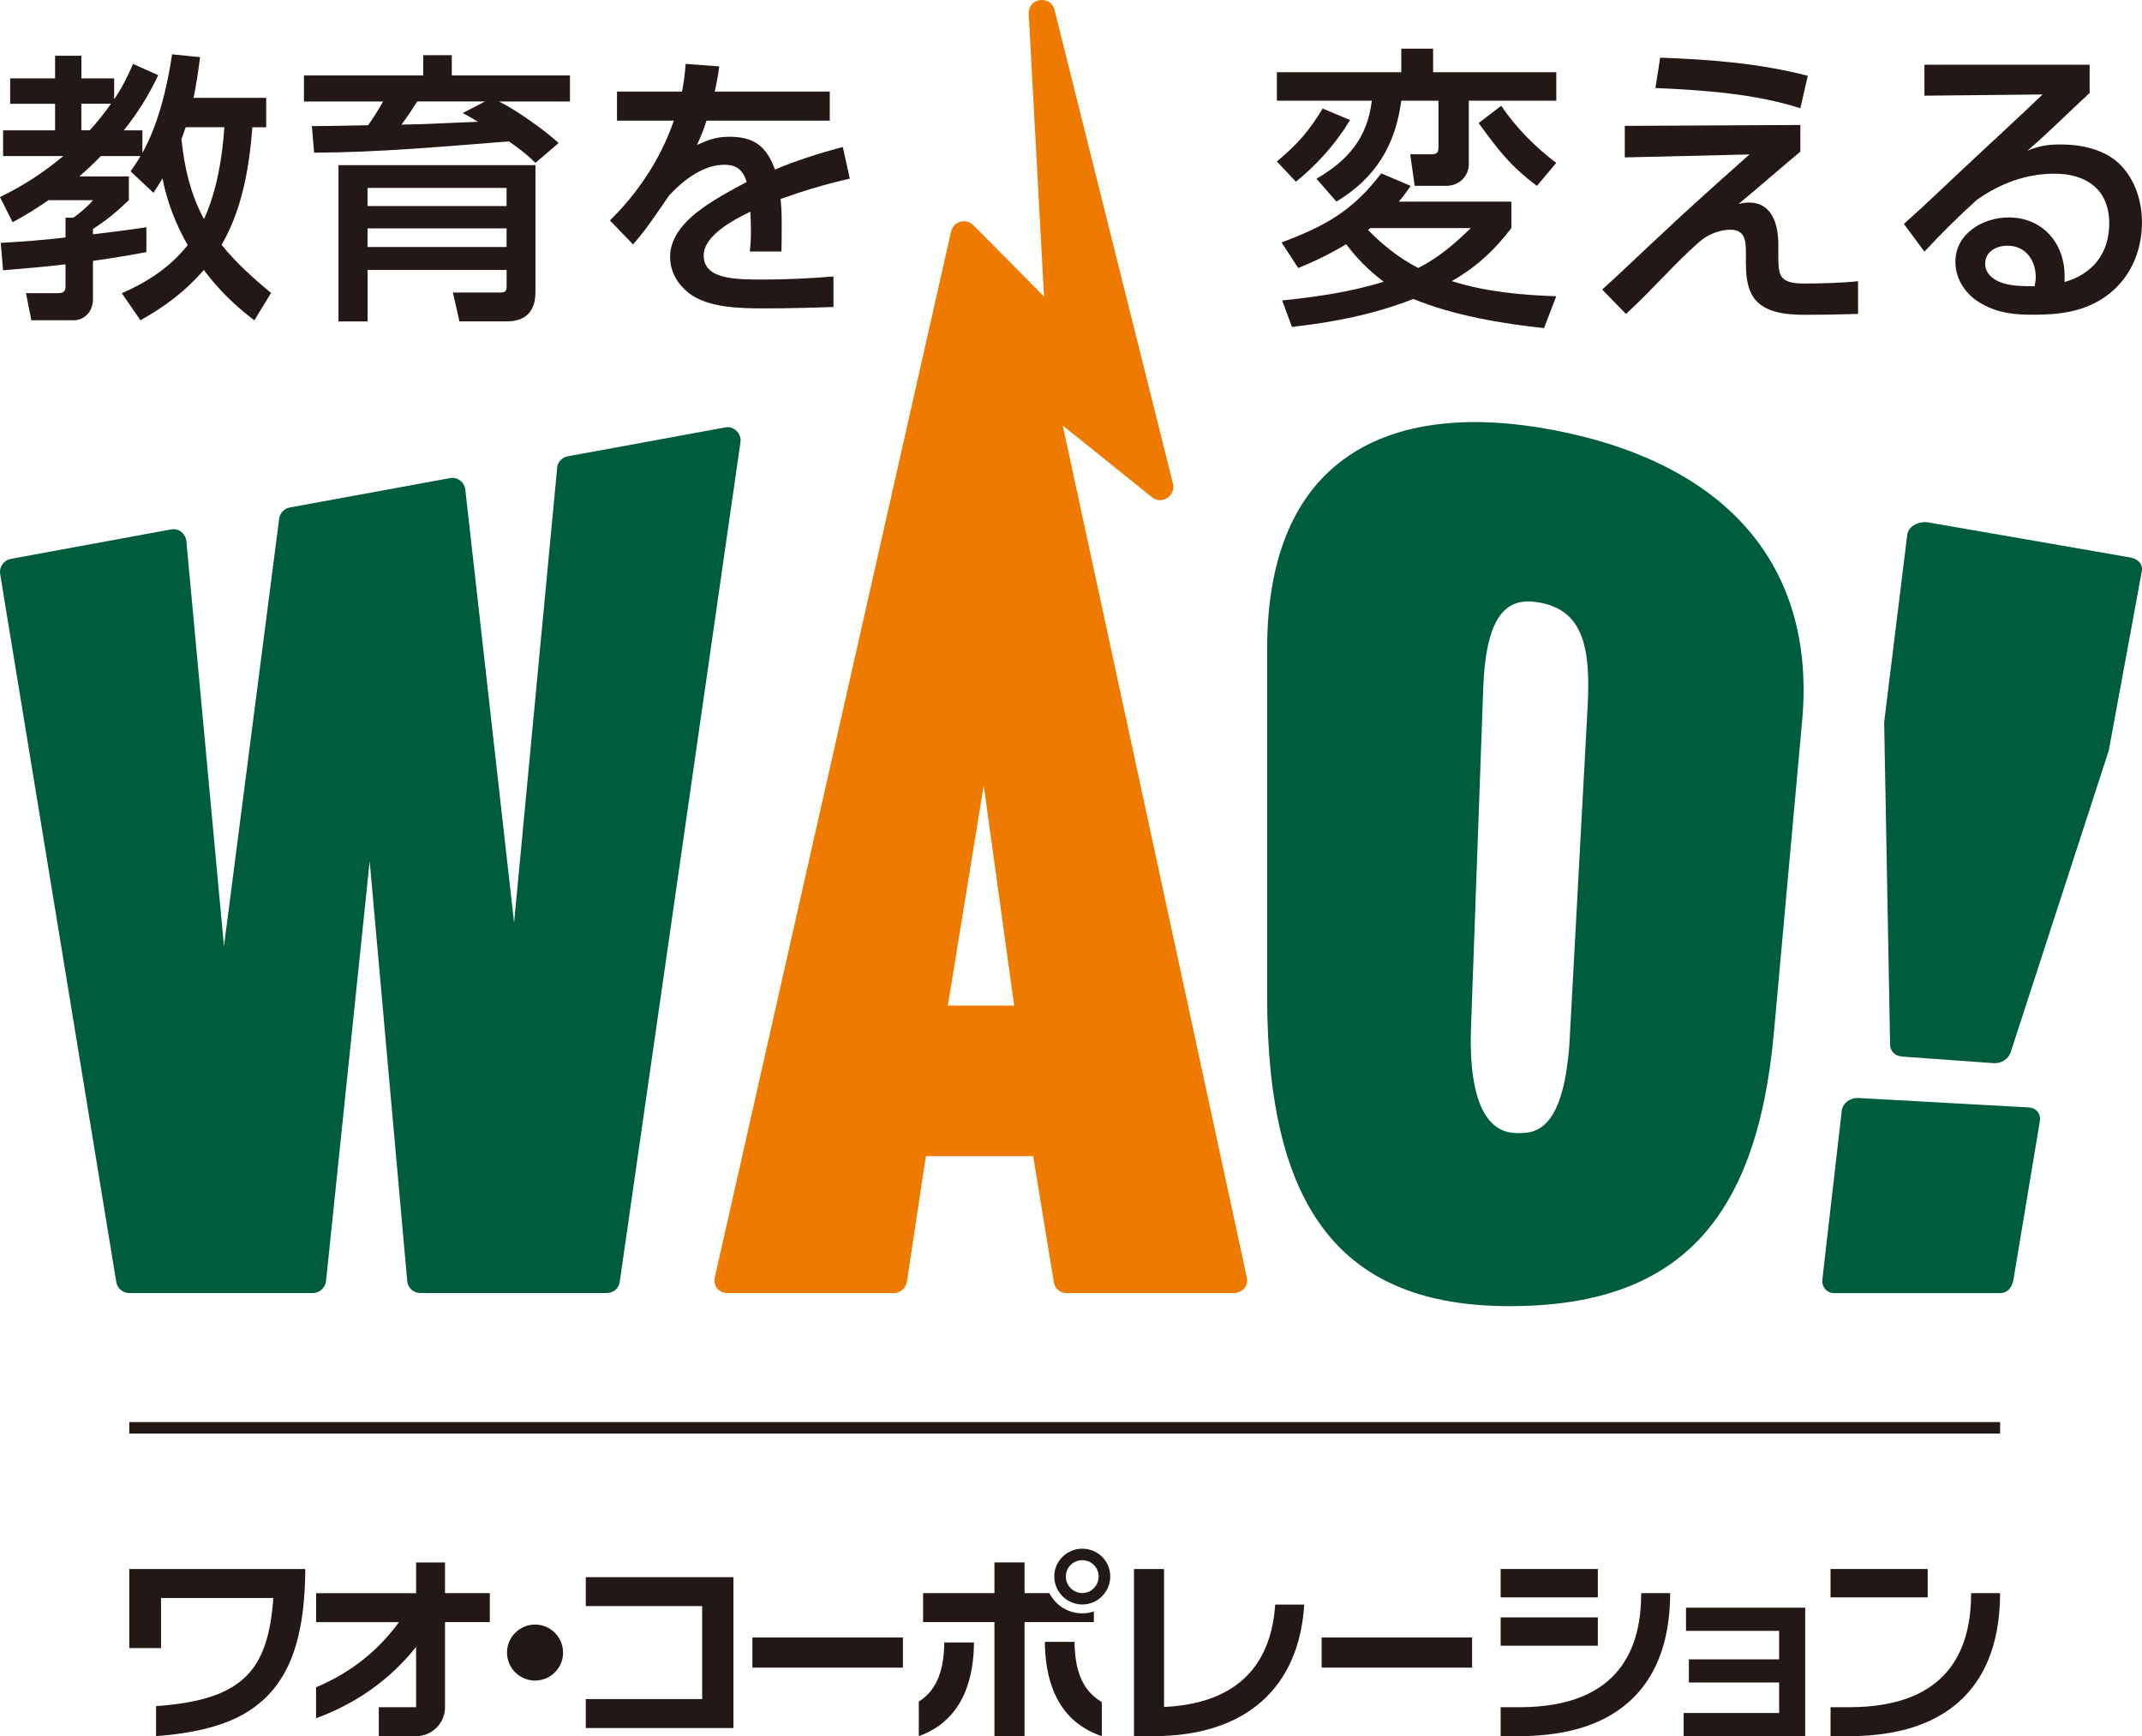 <?xml version="1.0" encoding="UTF-8"?>
<svg id="_レイヤー_1" data-name="レイヤー 1" xmlns="http://www.w3.org/2000/svg" viewBox="0 0 500 405.23">
  <defs>
    <style>
      .cls-1 {
        fill: #005c3f;
      }

      .cls-2 {
        fill: #ee7a00;
      }

      .cls-3 {
        fill: #231815;
      }
    </style>
  </defs>
  <rect class="cls-3" x="30.18" y="331.93" width="436.7" height="2.67"/>
  <g>
    <rect class="cls-3" x="350.29" y="366.22" width="22.69" height="6.62"/>
    <rect class="cls-3" x="427.3" y="366.22" width="22.68" height="6.62"/>
    <rect class="cls-3" x="350.29" y="377.51" width="22.69" height="6.62"/>
    <path class="cls-3" d="m460.11,371.86c0,12.06-4.39,26.62-28.47,26.62h-4.34v6.75h4.34c24.08,0,35.23-12.78,35.23-33.38h-6.76Z"/>
    <path class="cls-3" d="m383.1,371.86c0,12.06-4.39,26.62-28.47,26.62h-4.34v6.75h4.34c24.08,0,35.23-12.78,35.23-33.38h-6.76Z"/>
    <path class="cls-3" d="m271.72,398.42v-32.2h-7.02v39.01h4.61c21.3,0,33.94-11.15,35.13-30.71h-6.77c-1.16,17.07-12.15,23.27-25.95,23.9Z"/>
    <rect class="cls-3" x="175.63" y="382.21" width="35.14" height="7.03"/>
    <rect class="cls-3" x="308.5" y="382.21" width="35.13" height="7.03"/>
    <polygon class="cls-3" points="136.74 368.12 136.74 374.88 163.9 374.88 163.9 396.58 136.74 396.58 136.74 403.34 171.2 403.34 171.2 368.12 136.74 368.12"/>
    <path class="cls-3" d="m30.18,366.22v18.46h7.41v-11.7h26.21c-.59,8.47-2.41,14.21-6.11,18.03-4.14,4.26-10.59,6.44-21.26,7.22v7c12.81-.98,20.7-3.93,26.13-9.52,5.87-6.08,8.61-15.29,8.71-29.49H30.18Z"/>
    <path class="cls-3" d="m124.9,379.19c-3.61,0-6.55,2.93-6.55,6.54s2.94,6.53,6.55,6.53,6.54-2.92,6.54-6.53-2.92-6.54-6.54-6.54Z"/>
    <path class="cls-3" d="m255.35,376.13c-.86.29-1.78.44-2.73.44-3.34,0-6.25-1.92-7.66-4.72h-5.8v-7.17h-7.03v7.17h-16.66v6.76h16.66v26.62h7.03v-26.62h16.18v-2.48Z"/>
    <path class="cls-3" d="m252.63,361.48c-3.59,0-6.53,2.89-6.53,6.48s2.94,6.54,6.53,6.54,6.53-2.9,6.53-6.54-2.94-6.48-6.53-6.48Zm0,10.36c-2.11,0-3.83-1.75-3.83-3.87s1.72-3.81,3.83-3.81,3.82,1.7,3.82,3.81-1.71,3.87-3.82,3.87Z"/>
    <path class="cls-3" d="m214.47,397.18v8.05c10.88-3.91,12.83-14.33,12.88-21.86h-6.93c-.06,5.87-1.42,10.95-5.96,13.81Z"/>
    <path class="cls-3" d="m250.82,383.22h-6.92c.06,7.63,2.05,18.22,13.29,22.01v-7.96c-4.86-2.81-6.31-8.01-6.36-14.06Z"/>
    <polygon class="cls-3" points="393.56 375.25 393.56 380.66 415.3 380.66 415.3 387.31 394.23 387.31 394.23 392.71 415.3 392.71 415.3 399.83 393.01 399.83 393.01 405.23 421.38 405.23 421.38 375.25 393.56 375.25"/>
    <path class="cls-3" d="m103.88,364.69h-6.75v7.17h-23.33v6.76h19.33c-4.48,6.17-10.72,11.59-19.35,15.2v7.24c9.51-3.5,17.35-9.12,23.35-16.66v14.08h-8.71v6.76h8.71c3.72,0,6.75-3.03,6.75-6.76v-19.86h10.46v-6.76h-10.46v-7.17Z"/>
  </g>
  <g>
    <path class="cls-3" d="m37.93,41.64c-.66,1.12-1.38,2.24-2.11,3.36l-5.34-5.01c.92-1.32,1.52-2.18,2.31-3.56h-9.24c-1.59,1.65-3.3,3.23-5.02,4.74h11.55v5.54c-2.9,2.77-5.01,4.55-8.38,6.73v1.25c4.15-.53,8.31-.99,12.47-1.65v5.81c-4.15.79-8.31,1.45-12.47,2.04v8.98c0,2.63-1.78,4.88-4.55,4.88H7.32l-1.26-6.33h7.52c1.12,0,1.71-.33,1.71-1.52v-5.21c-4.81.59-9.7.99-14.58,1.39l-.53-6.4c5.02-.26,10.1-.66,15.11-1.25v-4.62h1.85c1.25-.86,3.69-2.9,4.55-4.09h-10.36c-2.77,1.92-5.41,3.56-8.38,5.15l-2.96-5.87c5.54-2.71,10.03-5.61,14.78-9.57H.72v-6h12.14v-6.2H2.37v-5.94h10.49v-5.27h6.14v5.27h7.65v4.88c1.85-2.7,3.1-5.27,4.42-8.25l5.87,2.64c-2.31,4.81-4.68,8.64-8.05,12.87h4.35v5.27c3.76-6.79,5.8-15.37,6.93-23.02l6.53.66c-.4,3.16-.86,6.33-1.52,9.5h16.96v6.86h-3.23c-.73,9.44-2.38,19.2-7.19,27.45,3.43,4.22,7.39,7.79,11.55,11.22l-3.89,6.4c-4.62-3.5-8.31-7.12-11.81-11.75-4.42,5.08-8.98,8.45-14.78,11.75l-4.35-6.33c5.93-2.58,11.28-6.07,15.37-11.22-2.77-4.88-4.81-10.03-5.87-15.57Zm-12.01-17.42h-6.93v6.2h1.97c1.78-1.98,3.43-4.03,4.95-6.2Zm26.46,5.47h-9.04c-.33.92-.6,1.85-.99,2.77.66,6.46,2.11,12.93,5.27,18.67,2.97-6.46,4.29-14.38,4.75-21.44Z"/>
    <path class="cls-3" d="m73.32,35.63l-.52-6.2c4.41,0,8.78-.13,13.13-.2,1.25-1.78,2.44-3.63,3.49-5.54h-18.47v-6.07h27.85v-4.74h6.66v4.74h27.58v6.07h-16.56c4.02,1.98,10.62,6.66,13.92,9.7l-5.41,4.62c-2.17-2.11-3.75-3.3-6.2-5.01-15.18,1.19-30.29,2.57-45.47,2.64Zm51.66,32.65c0,4.29-2.24,6.73-6.59,6.73h-11.15l-1.52-6.73h10.56c1.58,0,1.98-.06,1.98-1.64v-3.63h-32.46v12.01h-6.79v-36.48h45.98v29.75Zm-39.19-24.41v4.22h32.46v-4.22h-32.46Zm0,9.44v4.35h32.46v-4.35h-32.46Zm22.23-26.93l5.21-2.7h-15.84c-1.65,2.57-1.91,3.03-3.69,5.41,5.93-.07,11.94-.46,17.88-.66-1.19-.73-2.38-1.39-3.56-2.05Z"/>
    <path class="cls-3" d="m160.04,14.91l7.85.59c-.26,2.05-.59,3.83-1.05,5.87h26.85v6.79h-28.77c-.66,2.11-1.31,3.7-2.24,5.68,2.84-1.26,4.49-1.92,7.65-1.92,5.74,0,8.64,2.31,10.56,7.65,5.14-2.17,10.43-3.82,15.84-5.27l1.64,7.39c-5.47,1.25-10.82,2.84-16.16,4.75.2,1.91.26,3.82.26,5.74,0,2.17,0,4.35-.06,6.53h-7.39c.2-1.71.27-3.23.27-4.94,0-1.45-.07-2.9-.14-4.35-3.69,1.78-10.89,5.47-10.89,10.23,0,5.54,7.32,5.6,13.8,5.6,5.47,0,11.02-.26,16.49-.72v7.12c-5.34.2-10.69.33-16.03.33-5.67,0-13.27-.07-17.82-3.63-2.63-2.18-4.28-4.94-4.28-8.45,0-4.75,3.76-8.58,7.32-11.15,3.36-2.44,6.93-4.35,10.56-6.27-.86-2.7-2.24-4.02-5.21-4.02-4.68,0-9.24,3.23-12.87,7.12-1.12,1.58-2.18,3.23-3.43,4.95-1.32,1.91-2.83,4.02-5.01,6.53l-5.41-5.61c6.66-6.53,11.88-14.45,14.92-23.29h-13.27v-6.79h15.18c.46-2.3.66-4.08.85-6.46Z"/>
  </g>
  <g>
    <path class="cls-3" d="m334.53,16.85h28.75v6.66h-20.42v14.79c0,2.92-2.36,5.07-5.21,5.07h-7.43l-1.04-7.36h4.93c1.6,0,1.67-.63,1.67-2.02v-10.49h-8.68c-1.39,10.49-6.05,18.07-15.15,23.55l-4.65-5.34c7.36-4.24,11.88-9.52,12.92-18.2h-22.16v-6.66h29.04v-5.49h7.43v5.49Zm-36.47,20.84c4.93-4.17,7.29-6.81,10.69-12.36l6.39,2.7c-3.26,5.42-7.71,10.42-12.64,14.38l-4.45-4.72Zm54.73,9.37v6.18c-3.96,5.21-8.2,9.11-13.9,12.37,7.92,2.5,16.12,3.26,24.38,3.54l-2.85,7.43c-9.93-1.04-21.25-2.99-30.5-6.8-9.24,3.61-18.47,5.41-28.34,6.53l-2.29-6.18c7.98-.84,15.98-1.95,23.69-4.38-3.41-2.57-6.18-5.35-8.75-8.75-3.82,2.29-7.09,3.89-11.19,5.56l-3.89-5.97c10.14-3.82,16.54-7.29,23.27-16.12l6.88,2.92c-.98,1.39-1.67,2.36-2.78,3.68h26.26Zm-33.48,6.6c3.55,3.61,7.29,6.59,11.74,8.89,4.79-2.43,8.48-5.63,12.29-9.31h-23.47c-.14.15-.35.28-.56.42Zm25.84-24.94l5.27-4.03c3.48,5.14,7.92,9.59,12.85,13.34l-4.51,5.35c-6.32-4.72-9.03-8.41-13.61-14.66Z"/>
    <path class="cls-3" d="m420.25,29.15v6.25c-4.86,4.03-9.58,8.2-14.45,12.23.84-.22,1.53-.35,2.43-.35,5.56,0,6.88,5.28,6.88,9.87v2.92c.07,4.17.14,6.11,6.11,6.11,3.68,0,8.89-.14,12.5-.55v7.64c-4.17.14-8.33.21-12.5.21-4.38,0-10.14-.48-12.37-4.86-1.11-2.09-1.31-4.86-1.31-7.16v-2.57c0-2.71-.21-5.27-3.62-5.27-2.5,0-5.34,1.11-7.36,2.92-2.99,2.63-5.77,5.48-8.12,7.92-2.85,2.92-5.97,6.18-8.89,8.82l-5.56-5.7c4.51-4.03,8.82-8.27,13.27-12.36,6.88-6.53,14.03-12.85,21.11-19.17l-29.1.69v-7.36l40.98-.21Zm1.74-11.46l-1.74,7.58c-10.56-3.41-22.78-4.24-33.83-4.73l1.11-7.08c11.6.41,23.2,1.31,34.45,4.23Z"/>
    <path class="cls-3" d="m487.77,15.12v6.59c-4.86,4.45-9.51,9.17-14.52,13.47,2.85-1.18,4.8-1.46,7.85-1.46,4.72,0,9.93,1.11,13.47,4.38,3.75,3.55,5.42,8.75,5.42,13.83,0,6.8-2.78,13.19-8.41,17.22-5.07,3.62-10.83,4.31-16.95,4.31-4.45,0-8.12-.35-12.08-2.57-3.61-2.01-6.11-5.62-6.11-9.79,0-6.6,6.46-10.35,12.44-10.35,7.85,0,13.05,5.97,13.05,13.61v1.46c6.6-1.87,10.42-6.74,10.42-13.68,0-7.92-5.34-11.6-12.78-11.6-6.67,0-12.71,2.29-18.13,6.11-4.31,3.89-8.34,7.92-12.23,12.08l-4.79-6.46c5.77-5.14,11.32-10.56,17.02-15.84,5.14-4.79,10.27-9.51,15.35-14.38l-27.58.28v-7.22h38.55Zm-12.57,49.59c0-3.88-2.3-7.36-6.6-7.36-2.56,0-5.21,1.32-5.21,4.24s3.12,4.45,5.63,4.86c1.87.35,4.02.35,5.9.35.14-.7.28-1.32.28-2.09Z"/>
  </g>
  <g>
    <path class="cls-1" d="m428.17,301.82h38.69c1.8,0,2.75-1.32,3.12-3.04l6.19-37.2c.24-1.67-.86-2.99-2.62-3.1l-39.84-2.2c-1.61-.08-3.56,1.01-3.8,3.03l-4.53,39.41c-.15,1.71,1.07,3.11,2.79,3.11Z"/>
    <path class="cls-1" d="m169.26,99.77l-36.74,6.74c-1.37.25-2.4,1.38-2.47,2.74l-10.05,106.12-11.39-101.11c-.16-1.57-1.64-3-3.59-2.66l-37.38,6.85c-1.33.24-2.32,1.33-2.48,2.65l-12.88,99.77-8.78-94.57c-.16-1.58-1.61-3.1-3.61-2.72l-37.39,6.87c-1.63.32-2.71,1.85-2.47,3.52l27.11,165.26c.25,1.51,1.52,2.57,3.04,2.58h42.85c1.55.01,2.88-1.19,3.07-2.73l10.19-98.07,8.77,98.05c.14,1.53,1.45,2.74,3.02,2.74h43.54c1.54.01,2.82-1.07,3.04-2.59l28.18-195.99c.29-1.96-1.42-3.85-3.58-3.46Z"/>
    <path class="cls-1" d="m362.24,100.31c-35.68-6.73-66.45,4.46-66.45,51.11v81.31c0,49.68,17.45,72.14,56.59,72.14s57.75-19.7,61.71-64.01l6.57-72.53c3.3-36.13-17.38-60.28-58.41-68.03Zm4.23,141.24c-1.15,22.95-8.39,22.93-12.17,22.92-2.92,0-11.81-.51-10.92-24.86l2.84-78.75c.62-17.83,5.73-21.44,12.81-20.28,10.63,1.74,12.3,10.64,11.56,24.46l-4.13,76.51Z"/>
    <path class="cls-1" d="m445.2,124.82s-5.36,43.44-5.36,43.54c-.02.1-.03.38-.02.47,0,.07,1.38,75.06,1.38,75.06.02,1.49,1.19,2.61,2.8,2.72l21.41,1.55c1.72.11,3.47-1,3.95-2.59,0,0,22.79-70.12,22.83-70.22.03-.1.08-.3.1-.39.02-.08,7.68-41.7,7.68-41.7.27-1.49-.81-2.79-2.59-3.12l-47.28-8.21c-2-.35-4.62.74-4.89,2.89Z"/>
    <path class="cls-2" d="m291.03,298.12l-42.95-198.79,20.85,16.74c2.27,1.84,5.56-.37,4.88-3.16L246.16,2.32c-.88-3.53-6.23-2.87-6.03.91l3.57,65.98-16.54-16.69c-1.63-1.56-4.5-1-5.15,1.5l-55.15,244.12c-.48,2.14,1.13,3.68,2.94,3.68h38.82c1.51,0,2.79-1.11,3.07-2.6l4.43-29.37h25.05l4.82,29.46c.25,1.46,1.5,2.51,2.98,2.51h39.06c1.42,0,3.51-1.16,3-3.7Zm-69.78-63.41l8.38-51.37,7.1,51.37h-15.48Z"/>
  </g>
</svg>